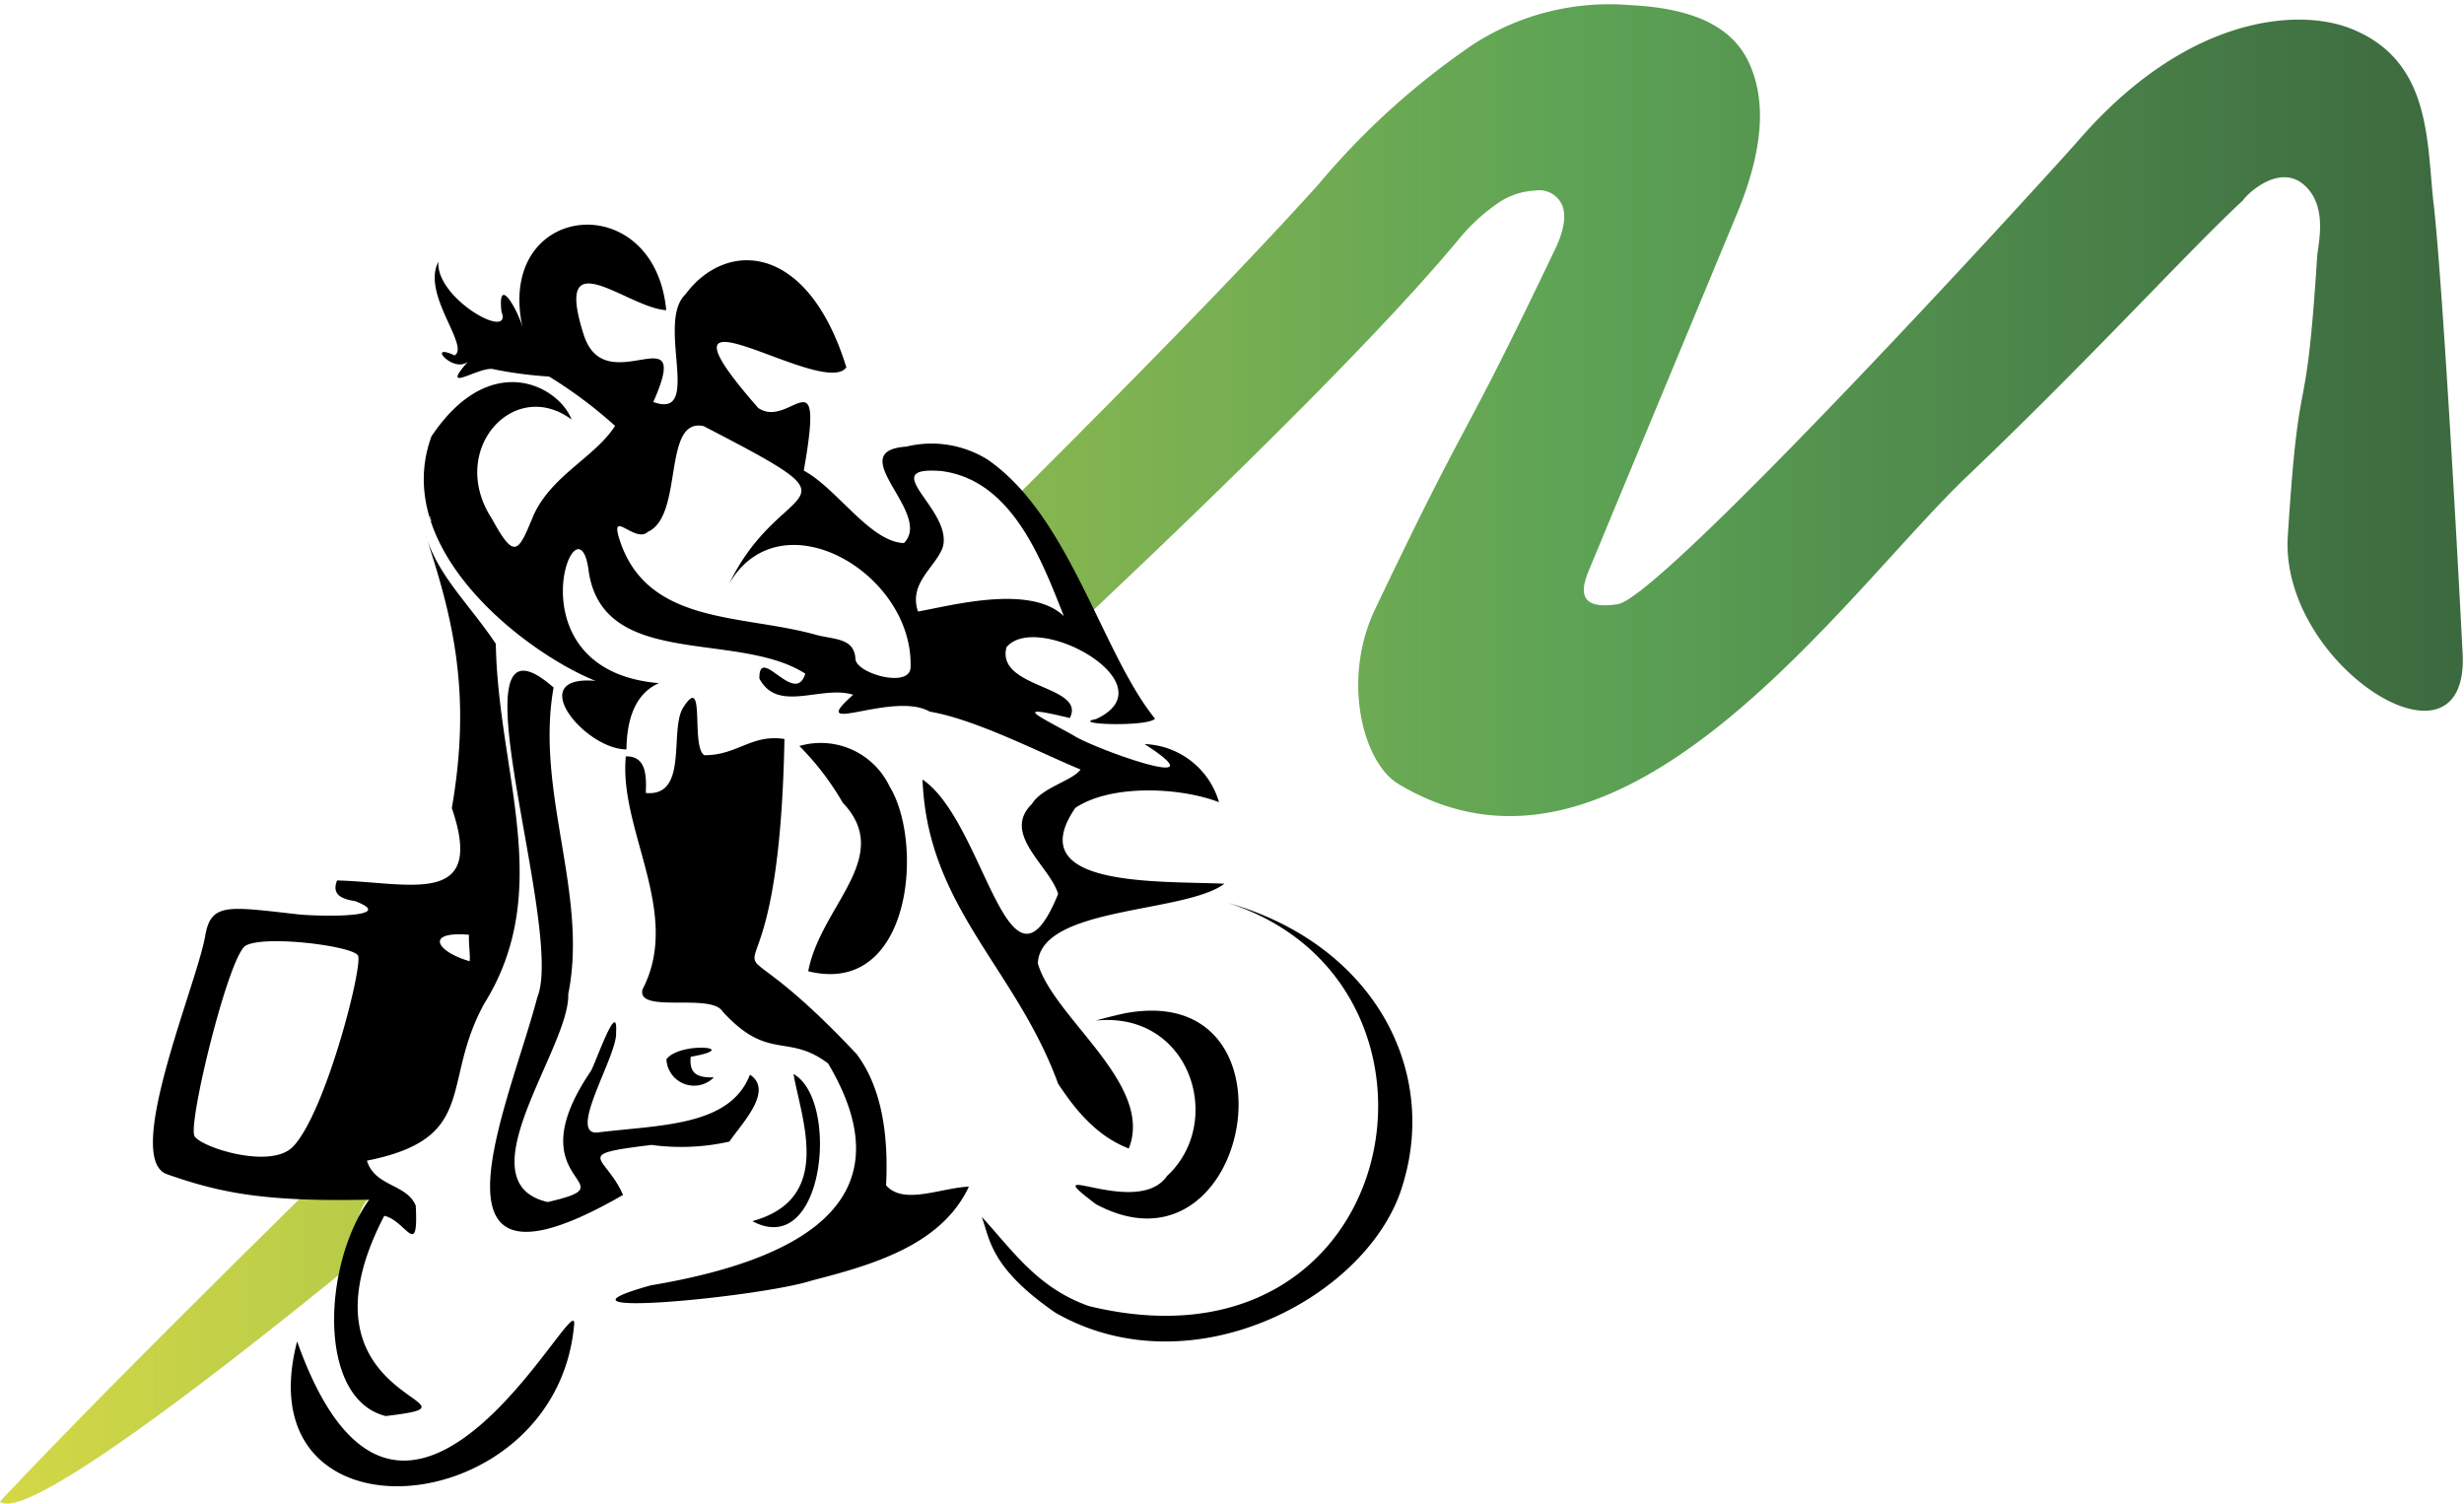 <?xml version="1.0" encoding="UTF-8"?>
<svg xmlns="http://www.w3.org/2000/svg" width="195" height="119" viewBox="0 0 195 119" fill="none">
  <path d="M27.593 100.262c-14.835 12.077-25.951 20-27.593 18.571 6.222-6.639 15.695-16.078 26.529-26.725 1.081.74 3.643 2.587 2.664 2.834-.715.179-1.268 3-1.609 5.319l.009.001ZM192.6 16.18c-.57-4.962-.145-11.354-6.528-13.907-4.17-1.668-12.911-1.064-21.423 8.656-3.149 3.592-33.091 36.334-36.624 36.887-3.533.553-2.749-1.575-2.2-2.877 6.341-15.286 5.3-12.758 11.643-28.036 2.094-5.056 2.307-8.894.987-11.848-1.32-2.954-4.434-4.4-9.422-4.647a19.835 19.835 0 0 0-12.384 3.064 59.885 59.885 0 0 0-12.319 11.134c-5.762 6.4-14.341 15.167-24.231 25.014a84.24 84.24 0 0 1 5.8 9.26c13.09-12.324 24.07-23.321 29.551-29.951a15.012 15.012 0 0 1 2.962-2.758 5.667 5.667 0 0 1 3.064-1.089 1.985 1.985 0 0 1 2.162 1.175c.323.826.145 1.983-.579 3.49-7.975 16.682-6.247 11.745-14.222 28.436-2.69 5.617-.97 12.188 1.838 13.865 17.746 10.647 35.262-15.073 45-24.35 9.738-9.277 17.635-17.967 21.823-21.831.417-.613 2.919-2.919 4.843-1.234s1.106 4.681 1.038 5.668c-.936 14.631-1.379 7.371-2.315 22-.792 10.282 14.273 19.831 13.831 9.5-.732-14.273-1.728-30.649-2.289-35.611l-.006-.01Z" fill="url(#a)"></path>
  <path fill-rule="evenodd" clip-rule="evenodd" d="M52.714 24.547c-3.115-.2-8.988-5.737-6.511 1.966 1.728 5.371 8.7-1.941 5.5 5.3 3.958 1.455.17-6.3 2.553-8.528 3.183-4.3 9.652-4.162 12.724 5.788-1.83 2.562-16.707-7.89-6.979 3.209 2.511 1.745 5.294-4.553 3.609 4.962 2.621 1.4 5.234 5.634 7.924 5.737 2.358-2.349-4.962-7.269.187-7.635a8.407 8.407 0 0 1 6.443 1.03c6.5 4.485 9.03 15.295 13.243 20.5-.579.672-6.852.46-4.673.034 5.941-2.741-4.673-8.613-7.081-5.685-.851 3.285 6.332 3 5.013 5.6-4.656-1.123-2.562-.213.264 1.362 1.575 1.047 11.95 4.758 5.651.7a6.369 6.369 0 0 1 5.89 4.6c-3.166-1.217-8.6-1.413-11.371.451-4.324 6.3 6.443 5.771 11.8 6-3.132 2.366-14.563 1.77-14.767 6.307 1.26 4.341 9.218 9.558 7.2 14.648-2.69-1.03-4.392-3.311-5.592-5.124-3.353-9.175-10.35-13.967-10.733-24.078 4.971 3.379 6.792 18.725 10.733 9.056-.664-2.213-4.5-4.749-2.085-7.107.8-1.328 3.234-1.847 3.856-2.741-3.124-1.285-8.273-3.966-11.933-4.579-2.911-1.677-9.958 2.111-6.06-1.336-2.519-.792-5.966 1.489-7.422-1.285-.034-2.766 2.826 2.255 3.634-.383-5.328-3.43-15.924-.323-17.133-8.035-.8-6.843-6.52 7.771 5.549 8.784-1.864.817-2.545 2.834-2.57 5.243-3.328-.017-8.137-5.924-2.451-5.422-5.515-2.23-16.256-10.4-12.98-19.354 4.656-6.954 10.077-3.975 11.09-1.328-4.57-3.4-9.856 2.434-6.3 7.864 1.821 3.319 2.077 2.63 3.3-.315 1.455-3.158 4.817-4.545 6.443-7.047a35.296 35.296 0 0 0-5.226-3.907 31.715 31.715 0 0 1-4.5-.6c-1.2-.111-4.187 2.009-1.915-.587-1.149.979-3.353-1.558-1.064-.485 1.243-.723-2.638-4.851-1.277-7.413-.238 2.919 5.924 6.341 4.988 3.941-.332-3.124 1.421.153 1.677 1.3-2.2-9.975 10.426-11.26 11.362-1.413l-.01.005Zm2.97 9.175c13.363 6.928 6.239 3.779 2.034 12.452 4.077-6.971 14.631-.792 14.341 6.673-.085 1.626-4.247.477-4.358-.681-.085-1.7-1.66-1.532-3.149-1.932-5.873-1.651-13.49-.723-15.584-7.728-.613-2.145 1.336.5 2.29-.409 2.885-1.268 1.123-9.073 4.426-8.375Zm16.963 14.673c-.732-2.213 1.26-3.4 1.932-4.988 1.013-2.979-5.43-6.554-.085-6.128 5.609.706 7.941 7.047 9.7 11.482-2.7-2.6-9.218-.749-11.55-.366h.003Zm-38.633-7.558c.051.077.026 0 .043.136-.08.017-.043-.076-.043-.136Zm.043.136c.051.077.017 0.0.043.136-.08.018-.046-.076-.046-.131l.003-.005Zm.034.128c.051.077.017 0 .043.136-.08.017-.046-.076-.046-.136h.003Zm-3.685 55.127c-7.822 15.056 9.422 14.733.119 15.839-5.43-1.353-5-11.95-1.311-17.125-8.281.179-11.754-.528-15.993-2.009-3.532-1.234 2.366-15.048 3.021-18.878.451-2.63 1.8-2.315 7.328-1.694 1.532.17 8.035.306 4.553-1.038-.885-.153-1.941-.409-1.447-1.643 5.745.145 11.788 2.179 9.081-5.728 1.575-9.081.111-15.014-2.111-21.7 1.021 3.362 3.473 5.524 5.592 8.7.179 10.213 4.681 19.465-.9 28.453-3.507 6.307-.366 10.673-9.3 12.452.638 2.077 3.158 1.821 3.864 3.566.221 4.3-.775 1.175-2.485.8l-.011.005Zm13.405-41.824c-1.472 8.273 2.766 16.341 1.158 24.274.162 4.2-8.426 14.895-1.626 16.452 6.886-1.583-2.783-1.26 3.421-10.367.392-.7 2.153-5.8 1.992-3.056.145 1.762-3.864 8.06-1.5 7.924 4.911-.621 10.5-.443 12.094-4.579 1.906 1.26-.63 3.839-1.626 5.294a17.367 17.367 0 0 1-6.162.264c-6.392.783-3.626.792-2.255 3.958-16.724 9.643-9.064-6.954-6.783-15.644 2.23-5.481-7.286-32.011 1.277-24.521l.01.001Zm18.27 4.074c-.5 26.751-7.677 10.724 5.694 24.921 2.026 2.681 2.545 6.451 2.349 10.409 1.379 1.575 4.239.221 6.554.1-2.153 4.6-7.507 6.171-12.452 7.439-3.966 1.3-22.436 3.081-12.716.375 13.4-2.247 19.993-7.507 14.026-17.559-3.209-2.426-4.724-.136-8.349-4.111-.919-1.5-6.826.2-6.341-1.745 3.158-6.06-1.889-12.622-1.319-18.444 1.668-.051 1.626 1.651 1.583 2.894 3.4.323 1.847-4.936 2.945-6.741 1.83-2.894.579 3.132 1.694 3.753 2.638 0 3.7-1.685 6.332-1.285v-.006Zm1.881 18.384c1-5.217 6.826-9.022 2.732-13.337a21.834 21.834 0 0 0-3.43-4.485 6.029 6.029 0 0 1 7.124 3.175c2.783 4.522 1.736 16.676-6.426 14.65v-.003Zm-26.848-2.884c-.034.758.1 1.447.06 2.094-2.618-.739-3.614-2.394-.06-2.094Zm-8.784 1.634c.426.758-2.57 12.511-5.158 15.15-1.753 1.787-7.192.068-7.771-.834-.579-.902 2.7-14.324 4.043-15.09 1.5-.851 8.452.017 8.886.783v-.009Zm68.941-4.128c11.32 3.26 16.554 13.031 13.763 22.206-2.536 8.86-16.648 16.418-27.508 10.2-5.166-3.566-5.183-5.822-5.83-7.583 2.417 2.613 4.375 5.609 8.477 7.056 24.929 6.068 30.819-25.457 11.1-31.874l-.002-.005Zm-42.607 12.145c-.162 1.5.723 1.651 1.83 1.634a2.19 2.19 0 0 1-3.753-1.43c1.064-1.438 6.145-.936 1.924-.2l-.001-.004Zm34.377-3.439c14.307-2.673 10 21.678-2.3 15.116-5.107-3.847 3.251 1.2 5.626-2.247 4.6-4.256 1.847-13.056-5.643-12.29.749-.213 1.592-.426 2.315-.579h.002Zm-26.24 4.809c3.677 2.077 2.451 14.707-3.26 11.643 6.404-1.764 3.927-7.904 3.255-11.64l.005-.003Zm-39.287 21.162c8.349 23.491 22.214-4.715 21.925-1.353-1.368 15.779-26.225 17.856-21.925 1.353Z" fill="#000"></path>
  <defs>
    <linearGradient id="a" x1="0" y1="59.668" x2="194.905" y2="59.668" gradientUnits="userSpaceOnUse">
      <stop stop-color="#D3D846"></stop>
      <stop offset=".64" stop-color="#5DA355"></stop>
      <stop offset="1" stop-color="#3C693F"></stop>
    </linearGradient>
  </defs>
</svg>
